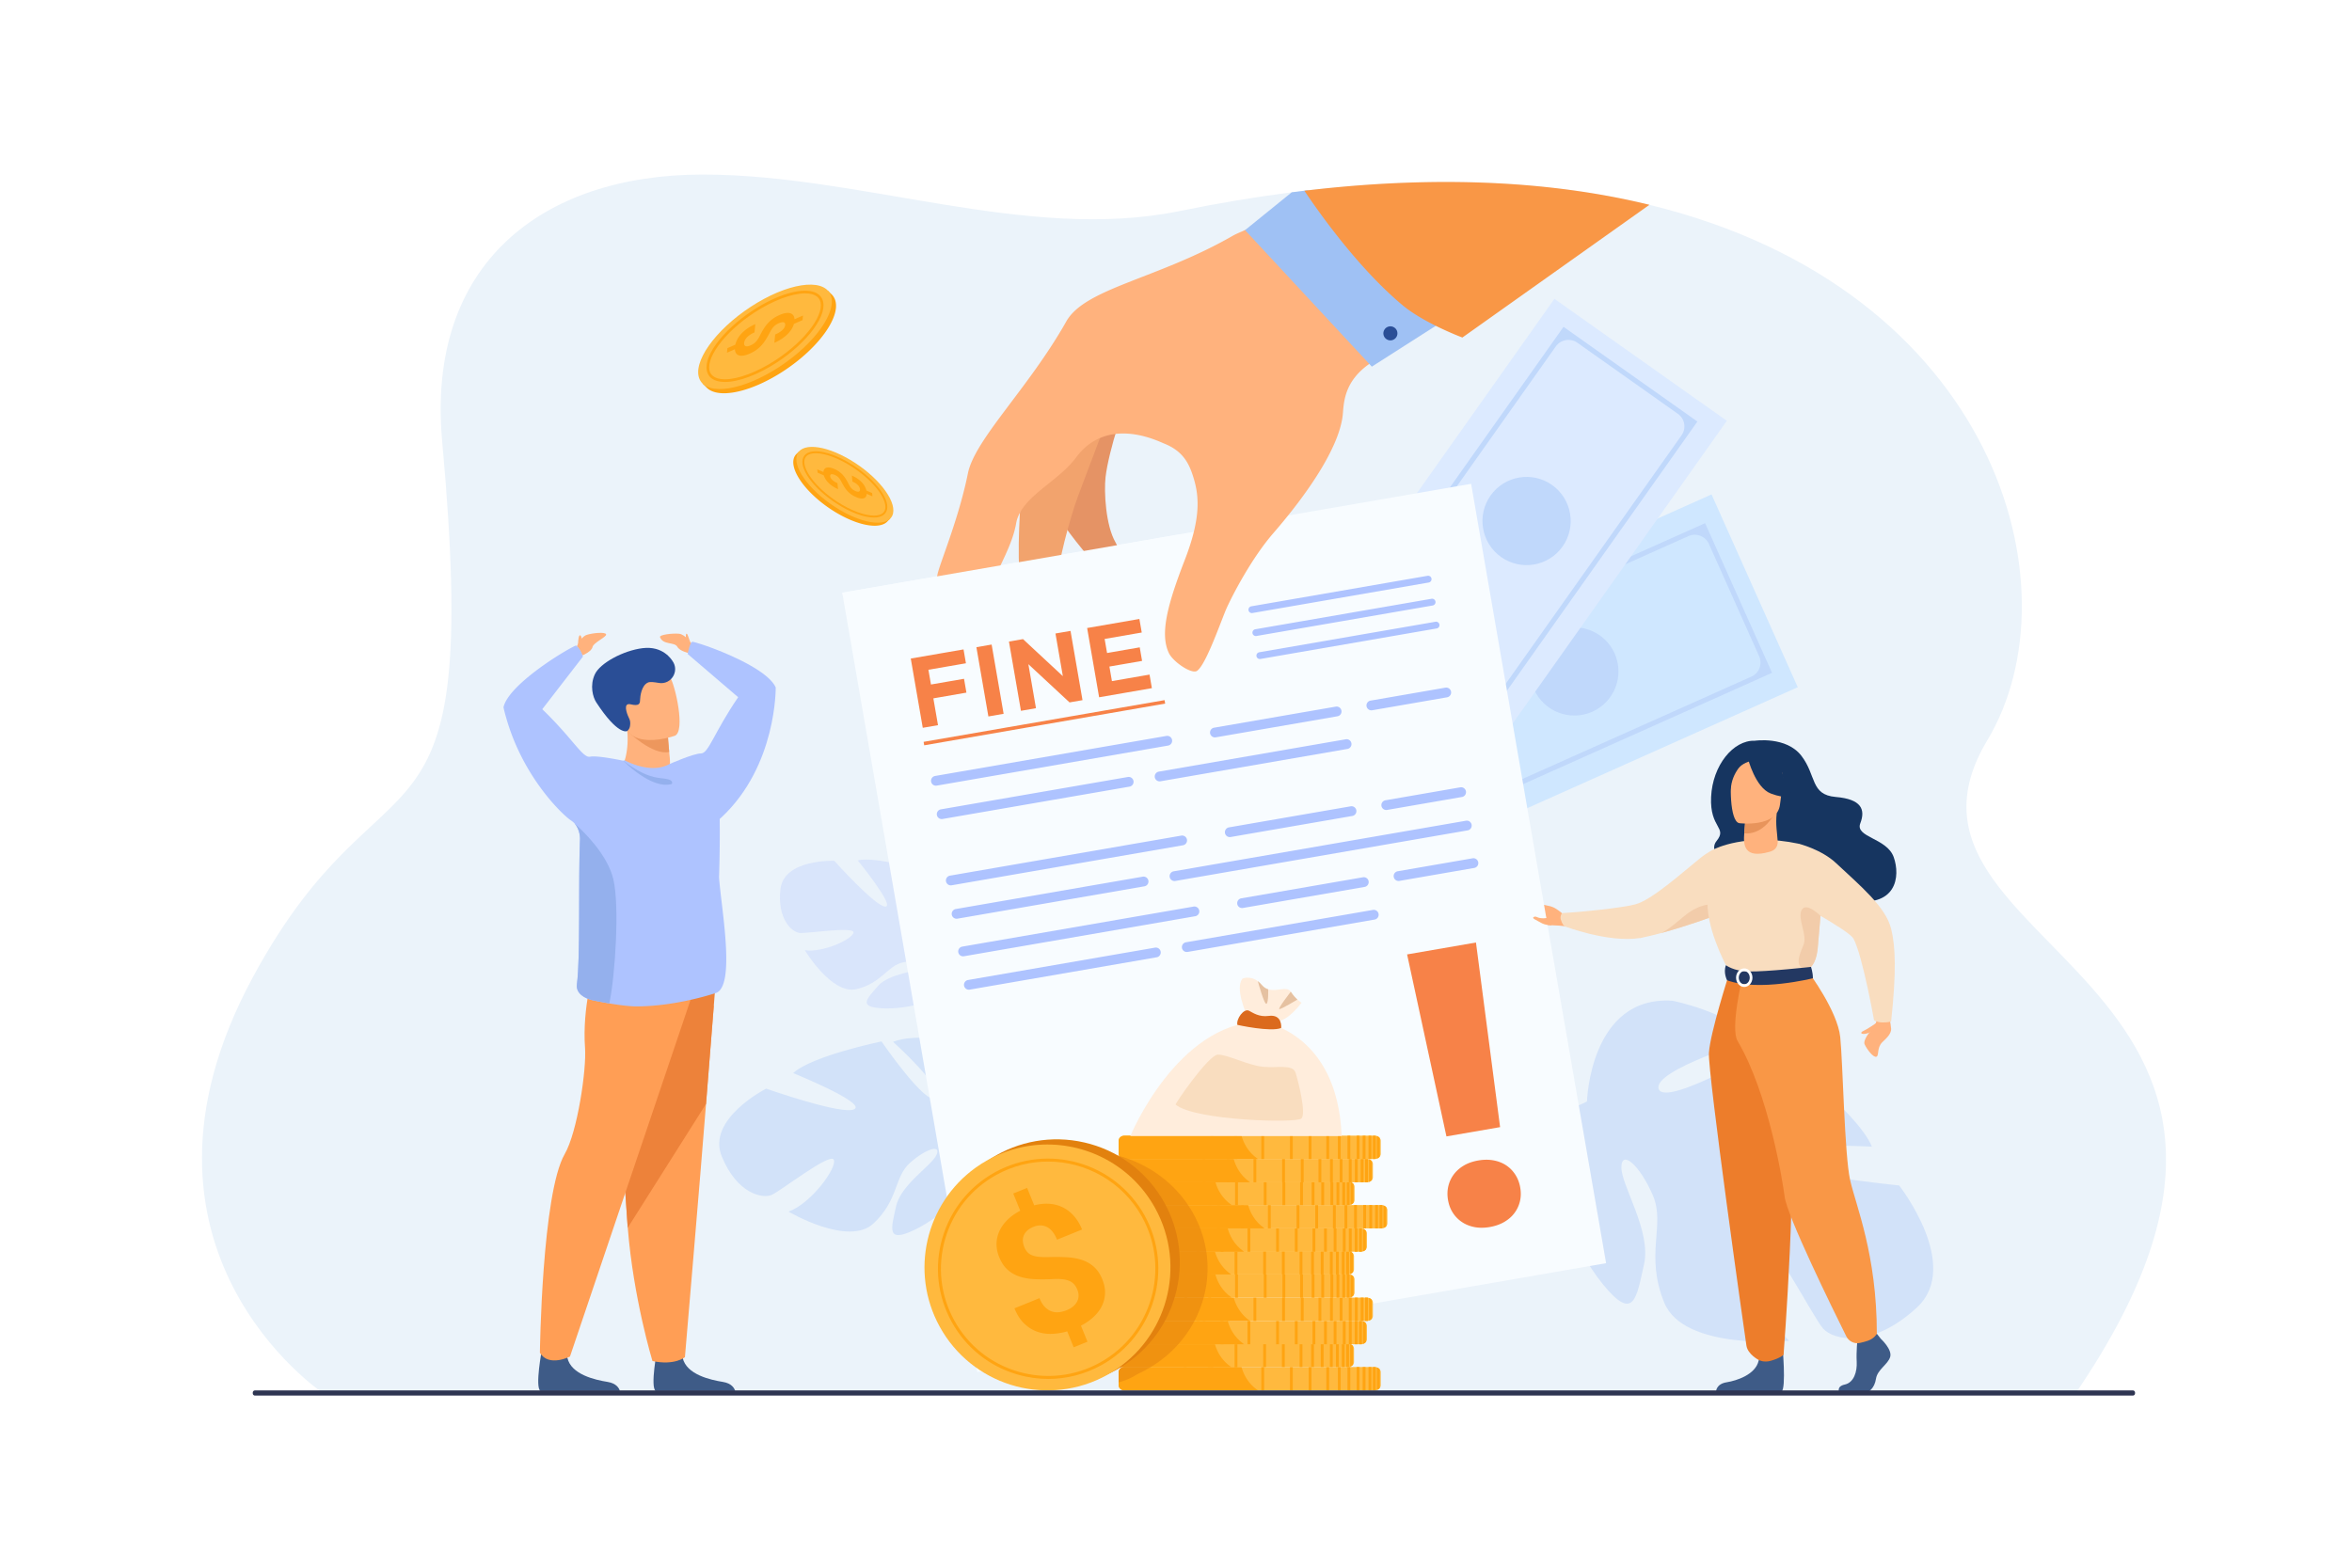 <svg xmlns="http://www.w3.org/2000/svg" xml:space="preserve" id="_x2018_ÎÓÈ_x5F_1" x="0" y="0" style="enable-background:new 0 0 3000 2000" version="1.1" viewBox="0 0 3000 2000"><style>.st0{fill:#fff}.st2{fill:#d2e2f9}.st4{fill:#c0d8fb}.st6{fill:#163560}.st7{fill:#ffb27d}.st8{fill:#f9ddbf}.st9{fill:#f2ccaa}.st10{fill:#3e5b87}.st12{fill:#f99746}.st16{fill:#ff9e55}.st19{fill:#2a4e96}.st20{fill:#aec3ff}.st23{fill:#ffa412}.st24{fill:#ffb93e}.st25{fill:#f8fcff}.st26{fill:#f78248}</style><path d="M0 0h3000v2000H0z" class="st0"/><path d="M2647.73 1777.13H411.85s-276.11-184.55-89.45-530.21c170.05-314.89 293.03-118.7 241.6-683.95-20.57-226.14 127.19-340.11 331.9-340.29 202.48-.18 414 86.39 608.76 46.56 49.57-10.14 97.23-18.05 142.99-23.91 5.4-.7 10.78-1.38 16.12-2 1.48-.18 2.94-.36 4.41-.51 171.47-19.96 315.94-10.75 435.7 18.48 442.29 107.93 547.51 488.93 430.98 683.09-161.52 269.08 479.38 295.45 112.87 832.74z" style="fill:#ebf3fa"/><path d="M2237.5 1325.72s-130.67 39.81-121.76 63.66 142.4-54.85 142.4-54.85 110.99 82.75 129.48 128.33c0 0-152.02-7.84-137.51 13.09s172.31 36.43 172.31 36.43 80.27 102.38 22.6 155.7c-57.66 53.32-106.62 41.49-119.6 26.89-12.98-14.6-67.93-123.09-80.46-112.98-12.53 10.12 3.13 94.6 36.95 128.6 0 0-133.98 13.03-159.12-48.68s1.74-98.93-14.49-136.78c-16.23-37.85-39.93-59.32-40.21-36s38.5 81.45 28.88 123.91-12.57 74.3-52.31 25.57-83.96-150.35-52.22-191.9c1.38-1.81 2.7-3.54 3.97-5.2-2.85 3-3.97 5.2-3.97 5.2-11.14-7-47.04-7.45-74.01-6.69-4.44.42-10.73.7-19.44.79-3.85.2-6.99.39-9.17.53-58.2 5.93-136 59.59-136 59.59l-9.23-10.02c70.27-69.65 162.8-60.31 162.8-60.31 69.95.85 116.8-25.43 116.8-25.43s3.9-135.7 109.28-128.42c.01-.01 69.49 13.57 104.03 48.97z" class="st2"/><path d="M1717.02 839.18 1827 1085.14l327.9-146.64h.01l138.15-61.79-109.98-245.95-257.97 115.36z" style="fill:#cfe7ff"/><path d="m2174.87 667.43 85.39 190.95-418.91 187.33-85.39-190.95 418.91-187.33zm-312.7 361.99 371.79-166.26c9.87-4.41 14.29-15.99 9.88-25.86l-64.14-143.43c-4.45-9.95-16.12-14.41-26.07-9.96l-371.55 166.16c-9.78 4.37-14.16 15.84-9.78 25.61l64.4 144c4.34 9.73 15.75 14.09 25.47 9.74z" class="st4"/><path d="M2031.08 907.95c28.37-12.69 41.09-45.97 28.4-74.35-12.69-28.37-45.97-41.09-74.35-28.4-28.37 12.69-41.09 45.97-28.4 74.35 12.69 28.37 45.98 41.09 74.35 28.4z" class="st4"/><path d="m1687.83 798.03 219.95 155.6 207.44-293.24v-.01l87.41-123.55-219.95-155.6-163.2 230.7z" style="fill:#dceaff"/><path d="m1994.29 416.97 170.76 120.8-265.02 374.62-170.76-120.8 265.02-374.62zm-84.63 470.79 235.21-332.49c6.24-8.82 4.15-21.04-4.67-27.28l-128.26-90.74c-8.9-6.29-21.21-4.18-27.51 4.71l-235.06 332.28c-6.18 8.74-4.11 20.84 4.63 27.02l128.78 91.1c8.69 6.16 20.72 4.1 26.88-4.6z" class="st4"/><path d="M1993.11 697.19c17.95-25.37 11.93-60.49-13.44-78.44-25.37-17.95-60.49-11.93-78.44 13.44-17.95 25.37-11.93 60.49 13.44 78.44 25.37 17.95 60.49 11.93 78.44-13.44z" class="st4"/><path d="M2238.24 945.01s40.06-6.03 59.47 19.21c19.4 25.24 11.27 49.75 43.82 52.52 32.55 2.76 38.18 15.71 31.3 33.65-6.88 17.94 33.8 18.57 42.57 42.98 8.76 24.41 4.38 66.35-57.59 55.08s-84.68-48.83-113.39-38.81c-28.71 10.01-69.4-18.82-55-36.64 14.4-17.82-8.76-15.84-6.89-56.26 1.87-40.43 28.33-72.67 55.71-71.73z" class="st6"/><path d="M1997.93 1170.26s-11.14-11.68-19.98-13.96c-9.68-2.5-23.35-4.83-24.8-1.69-1.71 3.73 15.65 9.87 18.05 13.96 2.41 4.09-1.45 3.73-8.18 3.25-6.74-.48-4.33 1.69-3.13 2.05 1.2.36 10.95 5.42 14.56 6.14.99.2 2.54.31 4.44.4 5 .23 12.49.34 19.04 1.65 0 0 2.53-7.59 0-11.8z" class="st7"/><path d="M1990.74 1172.94c1.66 5.75 4.47 8.64 4.47 8.64s55.68 21.38 96.14 15.18c1.41-.21 2.8-.46 4.16-.74 7.43-1.55 15.31-3.49 23.23-5.63 33.82-9.16 68-21.91 68-21.91s.72-2.84 1.75-7.47c4.27-19.29 13.78-69.82-1.75-77.79 0 0-8.22 3.59-18.3 11.71-22.97 18.51-61.72 53.48-82.73 58.84-19.37 4.95-70.77 9.92-93.46 11.2 0 0-2.68 3.9-1.51 7.97z" class="st8"/><path d="M2149.66 1167.57c-12.31 9.84-20.37 17.8-30.92 22.82 33.82-9.16 68-21.91 68-21.91s.72-2.84 1.75-7.47l-3.61-7.24c-.01 0-15.5-1.97-35.22 13.8zm-58.31 29.2c1.41-.21 2.8-.46 4.16-.74-2.25.15-3.59.4-4.16.74z" class="st9"/><path d="M2399 1707.99s14.84 13.54 11.94 23.17-16.29 16.04-18.1 27.8c-1.81 11.76-9.05 18.17-15.56 18.17h-31.06s-4.8-8.28 6.79-10.77c11.58-2.49 15.95-16.31 15.22-29.14-.72-12.83 1.09-29.94 1.09-29.94l24.61-5.7 5.07 6.41zm-125.6 6.84s5.34 57.37-1.18 60.58l-83.37-.17s0-9.62 13.39-11.76c13.39-2.14 36.92-9.98 40.9-27.44 3.98-17.47 30.26-21.21 30.26-21.21z" class="st10"/><path d="m2201.48 1231.37 52.25 41.02 49.85-35.47h.01l4.06-1.46s8.22-4.08 10.67-23.51c.3-2.4 2.04-22.92 3.76-43.6 1.86-22.32 3.7-44.81 3.7-44.81l-31.82-47.21c-66.83-14.11-107.21 6.88-107.21 6.88s-3.11 24.88-8.21 60.38c-5.09 35.49 22.94 87.78 22.94 87.78z" class="st8"/><path d="M2205.32 1242.92s-24.04 74.82-25.58 100.29 45.95 361.88 47.86 373.61c1.8 11.06 15.54 18.12 15.54 18.12s6.32 3.73 15.34 1.18c12.51-3.53 16.47-7.76 16.47-7.76s18.71-239.92 7.13-325.62c-11.58-85.7-11.71-159.82-11.71-159.82h-65.05z" style="fill:#ed7d2b"/><path d="M2307.17 1240.69s36.67 49.2 40.08 82.45c3.42 33.26 5.36 150.08 12.64 182.5 7.28 32.42 34.04 94.81 34.04 195.94 0 0-2.78 5.79-11.37 8.88-2.75.99-6.42 1.95-10 2.76-7.08 1.62-14.35-1.84-17.58-8.34-18.09-36.42-75.71-153.89-78.67-178.28-2.09-17.26-20.28-131.46-59.97-198.48-9.53-16.09 5.85-80.07 5.85-80.07l84.98-7.36z" class="st12"/><path d="M2257.4 1086.62c6.9-1.98 10.43-6.38 10.04-13.58-.56-10.56-2.95-20.71-1.2-35.75l-2.23.19-37.54 3.15s-1.68 22.72-1.69 22.81c-1.16 14.7-.18 32.6 32.62 23.18z" class="st7"/><path d="M2226.47 1040.63s-.46 11.65-1.66 22.54c20.61 1.73 33.58-15.79 39.2-25.69l-37.54 3.15z" style="fill:#e8945b"/><path d="M2218.45 1050.17s48.53 6.26 51.97-24.02c3.44-30.28 12.01-49.87-18.83-55.15-30.84-5.28-38.18 5.59-41.79 15.42-3.6 9.83-3.89 61.34 8.65 63.75z" class="st7"/><path d="M2229.53 967.77s9.32 37.03 29.16 44.58c19.84 7.55 29.32 3.07 29.32 3.07s-14.27-14.21-15.08-36.3c-.01-.01-31.46-27.13-43.4-11.35z" class="st6"/><path d="M2232.5 971.03s-10.29 2.58-15.16 9.32c-4.76 6.59-9.2 15.54-9.7 27.07 0 0-7.32-25.28 5.49-37.67 13.59-13.15 19.37 1.28 19.37 1.28z" class="st6"/><path d="M2395.07 1297.27s-3.55 13.71-6.69 15.83c-3.14 2.11-12.39 14.11-10.02 19.23 3.19 6.88 11.08 16.96 14.91 15.83 3.83-1.14.29-11.12 7.48-18.4 3.64-3.68 12.06-10.39 11.38-17.61-.69-7.24-2.53-16.3-2.53-16.3l-14.53 1.42z" class="st7"/><path d="M2392.47 1305.59s-10.44 7.28-15.38 9.48c-4.95 2.2-2.96 3.97-.42 3.99 2.92.02 5.85-.45 10.65-3.3 4.79-2.84 7.7-10.23 5.15-10.17z" class="st7"/><path d="M2293.95 1076.33s29.04 7.01 48.11 24.93c30.01 28.2 63.14 55.41 70.11 83.66 5.78 23.42 6.64 55.78 0 118.15 0 0-4 1.68-11.8 1.33-6.87-.31-10.02-2.82-10.02-2.82s-14.4-81.61-26.14-103.95c-5.99-11.39-87.79-54.66-87.79-54.66l17.53-66.64z" class="st8"/><path d="m2303.57 1236.92 4.07-1.46s8.22-4.08 10.67-23.51c.3-2.4 2.04-22.92 3.76-43.6 0 0-18.42-18.34-24.06-7.38-5.63 10.95 7.38 31.61 2.6 43.81-4.78 12.21-13.05 28.59 2.96 32.14z" class="st9"/><path d="M2201.48 1231.37s9.65 7.63 28.82 8.02c22.9.46 79.64-5.84 79.64-5.84s2.52 7.04 2.42 14.48c0 0-69.3 17.48-109.45 2.55 0 .01-5.18-9.73-1.43-19.21z" style="fill:#233862"/><path d="M2224.81 1259.13c-5.76 0-10.45-5.3-10.45-11.83 0-6.52 4.69-11.83 10.45-11.83s10.45 5.3 10.45 11.83c0 6.52-4.69 11.83-10.45 11.83zm0-20.19c-3.85 0-6.99 3.75-6.99 8.36s3.13 8.36 6.99 8.36c3.85 0 6.99-3.75 6.99-8.36s-3.14-8.36-6.99-8.36z" class="st0"/><path d="M1192.89 1117.93s22.65 63.98 10.53 67.35c-12.12 3.38-20.12-73.06-20.12-73.06s-65.64-20.4-89.23-14.54c0 0 47.9 58.66 35.3 58.94-12.6.28-65.27-58.47-65.27-58.47s-64.4-2.37-68.64 36.28c-4.24 38.64 14.89 54.83 24.53 55.78 9.64.95 69.01-8.61 68.67-.64-.33 7.97-38.58 26.29-62.07 22.64 0 0 34.29 57.51 66.25 49.61 31.97-7.89 38.87-29.5 58.71-34.02 19.85-4.52 35.38-1.27 26.18 5.64-9.2 6.9-43.76 8.28-57.83 24.5s-25.87 26.67 5.23 28.42c31.1 1.74 84.58-10.12 91.77-34.94.31-1.08.61-2.11.9-3.1-.35 2.01-.9 3.1-.9 3.1 6.07 2.43 16.83 16.69 24.47 27.72 1.14 1.9 2.88 4.51 5.41 8.02 1.05 1.6 1.9 2.92 2.49 3.83 14.78 25.06 16.35 71.88 16.35 71.88l6.71.78c7.02-48.45-23.95-82.83-23.95-82.83-20.95-27.79-24.29-54.23-24.29-54.23s52.87-41.08 18.93-81.21c.01 0-25.86-23.9-50.13-27.45z" style="opacity:.3;fill:#aec3ff"/><path d="M1139.08 1329.09s66.7 59.96 54.78 71.68-69.5-72.17-69.5-72.17-89.01 18.43-112.67 40.42c0 0 92.63 37.53 78.19 45.96-14.44 8.43-112.64-26.15-112.64-26.15s-76.18 38.64-56.67 86.37c19.51 47.73 51.92 54.28 63.7 49.2 11.78-5.08 74.59-54.39 79.23-44.89 4.65 9.5-28.12 55.42-57.68 66.26 0 0 76.1 44.94 108.19 15.2s26.43-59.35 46.59-77.36 40.22-24.21 33.92-10.26c-6.3 13.95-45.52 37.78-51.58 65.71-6.06 27.93-13.14 47.7 24.03 29.73 37.17-17.96 91.69-66.16 84.34-99.69-.32-1.46-.63-2.86-.92-4.19.86 2.57.92 4.19.92 4.19 8.57-1.07 30.06 8.62 45.9 16.56 2.52 1.48 6.19 3.4 11.35 5.86 2.23 1.19 4.05 2.17 5.31 2.86 32.98 19.68 64.38 73.21 64.38 73.21l8.27-3.4c-22.48-60.95-80.12-81.08-80.12-81.08-41.86-18.91-62.44-47.55-62.44-47.55s35.35-81.82-29.37-106.75c-.02.02-45.13-11.19-75.51.28z" class="st2"/><path d="M755.74 825.49c-.97 5.07-10.79 10-13.19 10.7-2.2-6.2-7-11.97-6.75-11.71.24-.49.52-1.07.85-1.7 2.24-4.36 6.55-11.3 11.9-12.91 7.95-2.42 23.61-3.91 24.56-.58.94 3.31-16.28 10.49-17.37 16.2z" class="st7"/><path d="M790.71 1774.53h-101.4c-7.27-4.93 1.96-53.1 1.96-53.1s27.68-10.5 32.45 10.85c4.79 21.34 35.25 28.12 51.37 30.73 11.03 1.8 14.52 7.86 15.62 11.52zm147.03 0h-101.4c-7.27-4.93 1.96-53.1 1.96-53.1s27.67-10.5 32.45 10.85c4.79 21.34 35.25 28.12 51.37 30.73 11.03 1.8 14.52 7.86 15.62 11.52z" class="st10"/><path d="M910.46 1283.12s-4.56 56.86-9.91 125.22c-7.28 92.85-26.92 323.07-26.92 323.07s-12.87 10.98-41.39 4.97c0 0-24.27-79.42-31.53-170.07-.11-1.49-.23-2.98-.34-4.48-6.75-92.28-17.25-286.6-17.25-286.6l127.34 7.89z" class="st16"/><path d="M912.02 1263.47s-6.11 76.51-11.47 144.87l-99.84 157.98c-.11-1.49-.23-2.98-.34-4.48-6.75-92.28-17.25-286.6-17.25-286.6l128.9-11.77z" style="fill:#ed823a"/><path d="M889.75 1249.08 727 1730.65s-27.21 13.93-38.36-4.92c0 0 2.58-203.03 31.65-253.41 16.43-28.47 27.89-108.31 25.93-135.28-3.83-52.84 11.91-102.03 11.91-102.03l131.62 14.07z" class="st16"/><path d="M850.57 997.76c-11.05 5.82-21.84 6.19-31.2 4.2-8.56-1.8-15.9-5.58-21.14-8.92-5.37-3.43-8.53-6.42-8.53-6.42s.37-.54 1-1.6c3.27-5.59 13.17-25.67 8.76-57.94-.06-.42 3.14.18 7.97 1.32 14.37 3.4 43.25 11.6 44.53 11.96h.05s.35 6.79 1.54 18.95c.1 1.07.21 2.19.32 3.35.15 1.43.3 2.94.47 4.49 1.36 12.65-3.77 30.61-3.77 30.61z" class="st7"/><path d="M853.57 959.3c-21.45 4.92-53.46-26.75-53.46-26.75 2.34-1.74 4.8-3.12 7.34-4.16 14.37 3.4 43.25 11.6 44.53 11.96h.05s.35 6.79 1.54 18.95z" style="fill:#ed975d"/><path d="M882.7 821.94s-8.41-12.7-16.68-13.45-25.42 1.21-24.16 4.43c4.04 10.32 18.47 5.73 22.13 12.26 3.13 5.59 14.23 7.92 14.23 7.92l4.48-11.16zm-21.84 116.7s-8.82 3.17-20.06 4.68c-16.44 2.22-38.07.91-44.86-18.98-11.44-33.49-26.06-53.57 7.61-67.24 18.02-7.32 29.56-7.71 37.39-4.91 6.8 2.41 10.82 7.23 13.85 11.99 6.53 10.24 19.69 68.59 6.07 74.46z" class="st7"/><path d="M857.72 843.16c9.32 12.92-1.54 30.68-17.26 28.11-6.15-1-11.17-1.77-14.02-.5-8.37 3.72-9.88 17.77-10.03 22.22-.15 4.47-.74 8.23-12.11 5.56-1.86-.44-3.21-.31-4.13.25-4.2 2.49.13 13.54 2.41 17.99.62 1.22 1.02 2.54 1.18 3.91.36 3.22.27 8.66-3.64 11.85-.7.56-12.11 5.55-39.6-36.52-4.32-6.6-8.45-21.48-1.77-35.8 6.66-14.32 36.26-30.24 60.81-33.31 26.24-3.27 36.99 14.61 38.16 16.24z" class="st19"/><path d="M920.19 1042.84c-80.52 75.2-66.37-68.03-66.37-68.03s30.66-13.61 40.33-13.61c9.66 0 16.74-26.91 47.38-71.73l.01-.01-.02-.01-64.41-55.14s2.98-16.4 6.54-15.58c4.98 1.14 14.48 4.12 25.85 8.4 29.45 11.08 71.44 30.85 79.93 49.8-.01-.01 1.59 99.75-69.24 165.91z" class="st20"/><path d="m851.64 831.11-.12-.16c.07.07.11.12.12.16z" style="fill:#7f2722"/><path d="M911.71 1267.25s-47.98 16.3-98.82 16.69c-9.94.08-24.01-1.85-35.68-3.81-11.93-2.02-21.36-4.06-21.36-4.06-10.22-2.36-21.51-8.67-19.99-20.33 4.58-35.41 1.62-128.16 3.97-186.08 0 0 .12-11.3-7.07-19.21-.01-.01-.02-.01-.02-.02a21.468 21.468 0 0 0-4.15-3.53c-10.74-7-60.96-54.53-82.7-130.34-2.57-8.64-3.61-13.96-3.67-14.25 0-.01 0-.03-.01-.04h.01c6.17-28.12 75.04-70.86 91.71-78.5.51-.23 1.07-.08 1.68.35.01 0 .01.01.02.02 5.48 4.6 7.79 13.32 7.86 13.47.01.03.02.05.03.08l-51.86 67.11c39.13 37.64 51.53 62.55 60.99 60.58 9.1-1.89 39.69 4.57 42.09 5.08.72-.16 1.44-.32 2.18-.45 0 0 32.65 18.4 56.89 4.78 0 0 .24.04.69.11 5.91.93 48.08 7.94 58.26 18.7 3.51 3.71 4.85 26.26 5.22 51.25.54 34.81-.82 74.38-.82 74.39 2.47 37.92 22.4 142.23-5.45 148.01z" class="st20"/><path d="M794.9 970.52s36.13 37.26 61.96 29.63c0 0 3.44-5.03-8.19-6.65-11.64-1.61-24.19-.95-53.77-22.98zm-17.69 309.62c-11.93-2.02-21.36-4.06-21.36-4.06-10.22-2.36-21.51-8.67-19.99-20.33 4.58-35.41 1.62-128.16 3.97-186.08 0 0 .12-11.3-7.07-19.21 11.27 9.95 42.05 39.48 49.6 71.35 8.05 34.01 2.33 123.13-5.15 158.33z" style="fill:#94b0ed"/><path d="M737.21 823.08s.13-10.16 1.9-12.2c1.77-2.05 3 3.68 3.27 5.45.28 1.77-5.17 6.75-5.17 6.75zm143.07-4.38s-2.59-6.84-3.21-8.69c-.62-1.85-1.92-1.95-2.08-.72-.15 1.23-.54 3.85.38 5.31.93 1.46 4.91 4.1 4.91 4.1z" class="st7"/><path d="M1064.43 380.72c-.65-1.38-1.45-2.64-2.38-3.78l-.01-.01c-.7-.85-1.47-1.63-2.31-2.35l-3.5-3.54-.92.68c-17.89-8.76-54.82.52-92.19 24.92-45.16 29.48-74.15 70.08-65.79 91.65l-1.27.94 5.02 5c.24.25.49.5.74.74l.14.14.04.03a20.59 20.59 0 0 0 4.34 3.02l.03.02c17.66 9.25 54.99.04 92.76-24.62 46.02-30.02 75.25-71.59 65.3-92.84z" class="st23"/><path d="M957.75 391.27c46-30.03 91.36-37.16 101.31-15.92 9.95 21.24-19.28 62.81-65.28 92.85-46 30.03-91.36 37.16-101.31 15.92-9.95-21.25 19.28-62.82 65.28-92.85z" class="st24"/><path d="M924.72 487.29c-3.73 0-7.13-.42-10.12-1.28-5.74-1.65-9.72-4.83-11.83-9.44-4.15-9.04-.31-22.47 10.82-37.81 10.87-14.99 27.46-30.19 46.72-42.8 29.57-19.37 59.65-28.72 76.63-23.83 5.74 1.65 9.72 4.83 11.83 9.44 4.15 9.04.31 22.47-10.82 37.81-10.87 14.99-27.46 30.19-46.72 42.8-24.37 15.96-49.07 25.11-66.51 25.11zm102.19-113.05c-16.68 0-41.18 9.11-64.76 24.55-18.92 12.39-35.2 27.29-45.83 41.95-10.23 14.1-14.05 26.65-10.48 34.43 1.69 3.68 4.95 6.23 9.7 7.6 2.66.77 5.71 1.14 9.08 1.14 16.68 0 41.18-9.11 64.77-24.55 18.92-12.39 35.2-27.29 45.83-41.95 10.23-14.1 14.05-26.65 10.48-34.43-1.69-3.68-4.95-6.23-9.7-7.6-2.67-.77-5.72-1.14-9.09-1.14z" class="st23"/><path d="M957.23 440.68c1.42-.62 2.68-1.31 3.79-2.05 1.11-.74 2.13-1.61 3.07-2.61.94-1 1.83-2.14 2.66-3.43.84-1.29 1.68-2.78 2.52-4.48 1.48-2.94 3-5.68 4.56-8.23 1.56-2.55 3.3-4.91 5.23-7.09 1.93-2.18 4.13-4.17 6.6-6 2.47-1.82 5.37-3.46 8.68-4.92 2.87-1.26 5.46-2.07 7.76-2.43 2.3-.36 4.27-.29 5.9.2 1.64.49 2.92 1.38 3.84 2.66.93 1.28 1.44 2.95 1.53 5.01l10.85-4.77-.57 5.84-11 4.83c-.61 2.27-1.62 4.54-3.04 6.79s-3.18 4.42-5.29 6.48c-2.11 2.07-4.56 4.02-7.34 5.87-2.78 1.84-5.87 3.5-9.25 4.99l1.02-10.55c4.06-1.78 7.15-3.72 9.28-5.81 2.13-2.09 3.29-4.14 3.49-6.17.11-1.1-.03-1.94-.41-2.53-.38-.59-.94-.97-1.69-1.13-.75-.16-1.65-.13-2.71.1s-2.21.62-3.46 1.17c-1.25.55-2.4 1.17-3.43 1.86-1.04.69-2.02 1.52-2.94 2.5-.92.97-1.81 2.12-2.66 3.44-.86 1.32-1.76 2.89-2.71 4.71-1.55 2.94-3.11 5.68-4.68 8.23a50.21 50.21 0 0 1-5.28 7.09c-1.94 2.18-4.15 4.18-6.63 6.01-2.48 1.82-5.35 3.45-8.63 4.89-2.98 1.31-5.61 2.13-7.91 2.48-2.3.35-4.25.26-5.85-.24-1.6-.51-2.84-1.43-3.72-2.76-.87-1.33-1.36-3.02-1.45-5.08l-10.09 4.43.56-5.81 10.04-4.41c.5-2.15 1.35-4.4 2.54-6.73 1.2-2.33 2.82-4.65 4.87-6.95 2.05-2.3 4.57-4.53 7.57-6.68 2.99-2.15 6.52-4.12 10.57-5.9l-1.02 10.56c-2.4 1.05-4.43 2.16-6.07 3.32-1.65 1.16-2.99 2.32-4.03 3.5-1.04 1.18-1.8 2.33-2.28 3.47-.48 1.13-.77 2.2-.87 3.2-.11 1.14.01 2.05.37 2.72.36.67.89 1.13 1.62 1.37.72.24 1.6.28 2.64.1 1.05-.15 2.2-.51 3.45-1.06zm56.01 142.21c.47-1 1.05-1.92 1.73-2.74l.01-.01c.5-.62 1.07-1.18 1.68-1.7l2.54-2.57.67.49c12.99-6.36 39.8.38 66.93 18.09 32.79 21.4 53.83 50.88 47.76 66.54l.93.68-3.65 3.63c-.17.18-.35.36-.54.54l-.1.1-.03.02c-.92.85-1.98 1.58-3.15 2.19l-.02.01c-12.82 6.72-39.92.03-67.35-17.87-33.41-21.79-54.63-51.97-47.41-67.4z" class="st23"/><path d="M1090.69 590.55c-33.4-21.81-66.33-26.98-73.55-11.56-7.22 15.42 14 45.6 47.4 67.41s66.33 26.98 73.55 11.56c7.22-15.43-14-45.61-47.4-67.41z" class="st24"/><path d="M1066.39 642.03c-13.98-9.16-26.03-20.19-33.92-31.07-8.08-11.14-10.87-20.89-7.85-27.45 1.53-3.35 4.42-5.65 8.59-6.85 12.33-3.55 34.16 3.24 55.63 17.3 13.98 9.15 26.03 20.19 33.92 31.07 8.08 11.14 10.87 20.89 7.85 27.45-1.53 3.35-4.42 5.65-8.59 6.85-2.17.63-4.64.93-7.35.93-12.66 0-30.6-6.65-48.28-18.23zm-32.51-63.02c-3.45.99-5.82 2.85-7.04 5.52-2.59 5.64.19 14.75 7.61 24.99 7.72 10.65 19.54 21.46 33.28 30.46 17.12 11.21 34.91 17.82 47.02 17.82 2.45 0 4.66-.27 6.59-.83 3.45-.99 5.82-2.85 7.04-5.52 2.59-5.64-.19-14.75-7.61-24.99-7.72-10.65-19.54-21.46-33.28-30.46-17.12-11.21-34.91-17.82-47.02-17.82-2.44.01-4.66.28-6.59.83z" class="st23"/><path d="M1093.56 627.21c.75.13 1.39.1 1.91-.07.52-.18.91-.51 1.17-1 .26-.49.35-1.15.27-1.98-.07-.73-.28-1.5-.63-2.32-.35-.82-.9-1.66-1.65-2.52-.75-.86-1.73-1.7-2.93-2.54-1.2-.84-2.67-1.64-4.41-2.41l-.74-7.66c2.95 1.29 5.5 2.72 7.68 4.29 2.17 1.56 4 3.18 5.49 4.85 1.49 1.67 2.67 3.35 3.54 5.05.87 1.69 1.48 3.32 1.85 4.89l7.29 3.2.41 4.22-7.33-3.22c-.07 1.49-.42 2.72-1.05 3.69-.64.97-1.53 1.63-2.7 2-1.16.37-2.58.43-4.25.18s-3.58-.85-5.74-1.8c-2.38-1.05-4.47-2.23-6.27-3.55-1.8-1.32-3.4-2.78-4.81-4.36-1.41-1.58-2.69-3.3-3.83-5.15-1.14-1.85-2.28-3.84-3.4-5.97-.69-1.32-1.35-2.46-1.97-3.42-.62-.96-1.27-1.79-1.93-2.5a12.33 12.33 0 0 0-2.13-1.81c-.75-.5-1.58-.95-2.49-1.35-.91-.4-1.75-.68-2.51-.85-.77-.17-1.42-.19-1.96-.08-.54.12-.95.39-1.22.82-.28.43-.38 1.04-.3 1.84.14 1.47.99 2.96 2.53 4.48 1.55 1.52 3.79 2.92 6.74 4.22l.74 7.66c-2.45-1.08-4.69-2.29-6.71-3.62-2.02-1.34-3.8-2.76-5.33-4.26-1.53-1.5-2.81-3.07-3.84-4.71-1.03-1.64-1.76-3.28-2.2-4.93l-7.99-3.51-.41-4.24 7.88 3.46c.07-1.49.44-2.71 1.11-3.64.67-.93 1.6-1.58 2.79-1.93 1.19-.36 2.62-.41 4.29-.15s3.55.85 5.64 1.77c2.41 1.06 4.51 2.25 6.3 3.57 1.8 1.32 3.39 2.77 4.79 4.35 1.4 1.58 2.66 3.29 3.79 5.14 1.13 1.85 2.23 3.84 3.31 5.97.61 1.23 1.22 2.32 1.83 3.25.61.94 1.25 1.76 1.93 2.49.68.72 1.42 1.35 2.23 1.89.8.54 1.72 1.04 2.75 1.49.89.39 1.72.66 2.47.78z" class="st23"/><path d="m1074.289 756.12 802.152-138.889 172.158 994.296-802.152 138.89z" class="st25"/><path d="M1939.08 1515.09c-1.05-6.13-3.12-11.59-6.22-16.4-3.09-4.83-6.94-8.8-11.59-11.91-4.65-3.11-10.02-5.24-16.1-6.39-6.07-1.14-12.63-1.11-19.65.11-7.04 1.22-13.18 3.38-18.41 6.48-5.24 3.11-9.52 6.91-12.86 11.4-3.33 4.49-5.65 9.54-6.94 15.1-1.29 5.58-1.39 11.43-.33 17.55 1.06 6.12 3.12 11.55 6.2 16.27a40.52 40.52 0 0 0 11.57 11.76c4.66 3.11 9.96 5.25 15.95 6.42 5.97 1.15 12.48 1.14 19.52-.08 7.02-1.22 13.21-3.4 18.55-6.52 5.33-3.12 9.67-6.93 13-11.43 3.33-4.48 5.66-9.48 6.95-14.96 1.3-5.47 1.43-11.27.36-17.4zm-56.47-312.67-87.84 15.19 50.18 232.19 68.44-11.85-30.78-235.53z" class="st26"/><path d="m1822.34 743.15-224.82 38.92a4.348 4.348 0 0 1-5.02-3.54 4.34 4.34 0 0 1 3.54-5.02l224.82-38.92a4.34 4.34 0 0 1 5.02 3.54 4.348 4.348 0 0 1-3.54 5.02zm5.07 29.31-224.82 38.91a4.348 4.348 0 0 1-5.02-3.54 4.34 4.34 0 0 1 3.54-5.02l224.82-38.91a4.34 4.34 0 0 1 5.02 3.54 4.34 4.34 0 0 1-3.54 5.02zm5.08 29.31-224.82 38.92a4.34 4.34 0 0 1-5.02-3.54 4.34 4.34 0 0 1 3.54-5.02L1831 793.21a4.348 4.348 0 0 1 5.02 3.54 4.341 4.341 0 0 1-3.53 5.02zM1705.94 913.8l-155.23 26.87c-3.4.59-6.63-1.69-7.22-5.09a6.245 6.245 0 0 1 5.09-7.22l155.23-26.87c3.4-.59 6.63 1.69 7.22 5.09.59 3.4-1.69 6.63-5.09 7.22zm139.81-24.2-95.47 16.53c-3.4.59-6.63-1.69-7.22-5.09a6.245 6.245 0 0 1 5.09-7.22l95.47-16.53c3.4-.59 6.63 1.69 7.22 5.09.59 3.39-1.69 6.63-5.09 7.22zm-355.85 61.59-295.04 51.07c-3.4.59-6.63-1.69-7.22-5.09a6.245 6.245 0 0 1 5.09-7.22l295.04-51.07c3.4-.59 6.63 1.69 7.22 5.09.59 3.4-1.69 6.63-5.09 7.22zm-49.2 52.38-238.47 41.28c-3.4.59-6.63-1.69-7.22-5.09a6.245 6.245 0 0 1 5.09-7.22l238.47-41.28c3.4-.59 6.63 1.69 7.22 5.09.59 3.4-1.69 6.63-5.09 7.22zm277.96-48.11-238.47 41.28c-3.4.59-6.63-1.69-7.22-5.09a6.245 6.245 0 0 1 5.09-7.22l238.47-41.28c3.4-.59 6.63 1.69 7.22 5.09.59 3.39-1.69 6.63-5.09 7.22zm6.26 85.51-155.23 26.87c-3.4.59-6.63-1.69-7.22-5.09a6.245 6.245 0 0 1 5.09-7.22l155.23-26.87c3.4-.59 6.63 1.69 7.22 5.09.59 3.39-1.69 6.63-5.09 7.22zm139.82-24.21-95.47 16.53c-3.4.59-6.63-1.69-7.22-5.09a6.245 6.245 0 0 1 5.09-7.22l95.47-16.53c3.4-.59 6.63 1.69 7.22 5.09.59 3.4-1.69 6.64-5.09 7.22zm-355.85 61.6-295.04 51.07c-3.4.59-6.63-1.69-7.22-5.09a6.245 6.245 0 0 1 5.09-7.22l295.04-51.07c3.4-.59 6.63 1.69 7.22 5.09.59 3.4-1.69 6.63-5.09 7.22zm-49.2 52.38-238.47 41.28c-3.4.59-6.63-1.69-7.22-5.09a6.245 6.245 0 0 1 5.09-7.22l238.47-41.28c3.4-.59 6.63 1.69 7.22 5.09.59 3.4-1.69 6.63-5.09 7.22zm412.3-71.37-372.81 64.53c-3.4.59-6.63-1.69-7.22-5.09a6.245 6.245 0 0 1 5.09-7.22l372.81-64.53c3.4-.59 6.63 1.69 7.22 5.09.59 3.4-1.69 6.63-5.09 7.22zm-131.39 72.13-155.23 26.87c-3.4.59-6.63-1.69-7.22-5.09a6.245 6.245 0 0 1 5.09-7.22l155.23-26.87c3.4-.59 6.63 1.69 7.22 5.09.58 3.39-1.69 6.63-5.09 7.22zm139.81-24.2-95.47 16.53c-3.4.59-6.63-1.69-7.22-5.09a6.245 6.245 0 0 1 5.09-7.22l95.47-16.53c3.4-.59 6.63 1.69 7.22 5.09.59 3.39-1.69 6.63-5.09 7.22zm-355.85 61.59-295.04 51.07c-3.4.59-6.63-1.69-7.22-5.09a6.245 6.245 0 0 1 5.09-7.22l295.04-51.07c3.4-.59 6.63 1.69 7.22 5.09.59 3.4-1.69 6.63-5.09 7.22zm-49.2 52.38-238.47 41.28c-3.4.59-6.63-1.69-7.22-5.09a6.245 6.245 0 0 1 5.09-7.22l238.47-41.28c3.4-.59 6.63 1.69 7.22 5.09.59 3.4-1.69 6.63-5.09 7.22zm277.95-48.11-238.47 41.28c-3.4.59-6.63-1.69-7.22-5.09a6.245 6.245 0 0 1 5.09-7.22l238.47-41.28c3.4-.59 6.63 1.69 7.22 5.09.59 3.39-1.69 6.63-5.09 7.22z" class="st20"/><path d="M1325.66 531.33s36.54 40.76 38.54 59.41-16.78 59.72-7.94 77.71c2.75 5.6 44.68 61.38 57.6 64.59 8.74 2.17 21.47-19.65 9.04-41.02-12.58-21.64-14.88-64.5-12.75-83.36 3.65-32.16 26.78-106.89 30.87-92.81l71.07-10.94-67.12-27.84-119.31 54.26z" style="fill:#e59365"/><path d="M1302.51 629.64s-6.66 81.49-.58 112.63c2.44 12.49 14.31 52.69 26.2 57.08 19.63 7.24 30.55-27.27 22.17-64.83-2.29-10.28 14.16-73.55 25.07-102.46 27.13-71.87 43.5-115.14 43.5-115.14l-116.36 112.72z" style="fill:#f2a36d"/><path d="M1890.25 369.82c-17.47 10.14-33.8 19.75-48 28.27-7.9 4.77-15.16 9.18-21.56 13.17-10.33 6.44-18.43 11.74-23.55 15.5-13.11 9.6-34.62 21.3-50.5 37.43l-.01.02c-.03.03-.06.04-.09.07-30.94 21.66-32.44 47.37-33.67 63.07-3.09 38.93-39.54 96.04-88.97 153.13-26.95 31.14-50.85 76.76-59.1 94.83-2.7 5.93-7.77 19.7-13.61 34.25-8.12 20.29-17.74 42.11-24.53 46.39-1.95 1.23-5.23.83-9.05-.63-9.68-3.67-22.85-14.11-26.68-22.15-11.51-24.06-2.29-60.69 20.17-118.59 21.41-55.15 18.47-83.06 10.41-107.76-5.25-16.05-12.9-31.49-36.54-40.92-2.79-1.1-11.35-5.25-23.03-8.54-11.44-3.22-25.85-5.63-40.72-3.56-5.15.72-10.35 1.97-15.51 3.93-11.75 4.44-23.22 12.47-33.16 25.89-.32.42-.64.84-.97 1.26l-.01.02-.01.01c-3.93 5.1-8.43 9.85-13.23 14.37-9.57 8.99-20.37 17.08-30.27 25.27-9.74 8.07-18.66 16.23-24.7 25.5l-.01.01c-3.6 5.51-6.19 11.42-7.32 17.91-3.7 21.14-14.59 41.98-25.44 65.12l-.01.01c-7.86 16.72-15.71 34.65-20.78 54.77-12.23 48.39-39.7 53.37-54.02 38.69-.18-.18-.36-.37-.54-.56-4.39-4.77-4.31-31-3.02-54.59.96-17.66 2.58-33.84 3.52-38.44 2.88-14.36 27.05-70.71 38.81-129.03 8.77-43.51 77.15-108.23 125.51-193.88 24.07-42.61 115.98-53.96 212.22-109.21 5.18-2.96 10.84-4.99 16.22-7.58l.02-.01a668.63 668.63 0 0 0 45.11-24.01c21.46-.05 43.11 1.08 64.86 3.27 14.61 1.48 29.26 3.44 43.96 5.88l.01.01c23.32 3.86 46.73 8.9 70.12 15.03 29.57 25.27 55.22 50.79 77.67 76.38z" class="st7"/><path d="m1848.02 405.02-16.66 10.63-4.36 2.78-77.24 49.33-3.23-3.49-158.49-170.64.46-.39h.01l59.13-47.93c5.4-.7 10.78-1.38 16.12-2 1.48-.18 2.94-.36 4.41-.51 7.85 6.5 20.11 17.22 34.66 30.15 46.6 41.44 116.45 105.6 138.37 125.77 4.36 4.03 6.82 6.3 6.82 6.3z" style="fill:#9fc1f4"/><path d="m2103.86 261.29-238.57 169.32s-15.51-5.81-33.93-14.96c-3.16-1.58-6.41-3.24-9.68-5-11.45-6.14-23.16-13.33-32.41-21.04-42.84-35.67-82.15-85.39-106.13-118.48a871.941 871.941 0 0 1-19.39-27.81c1.48-.18 2.94-.36 4.41-.51 171.47-19.96 315.95-10.76 435.7 18.48z" class="st12"/><path d="M1765.85 420.53c2.62-4.21 8.16-5.5 12.37-2.87 4.21 2.62 5.5 8.16 2.87 12.37-2.62 4.21-8.16 5.5-12.37 2.87-4.21-2.62-5.5-8.16-2.87-12.37z" class="st19"/><path d="m1074.31 756.21 430.34-74.49-54.07 237.64L1145 985.82z" class="st25"/><path d="m1232.68 883.63-3.05-17.66-42.17 7.29-3.25-18.8 47.85-8.28-3.06-17.67-2.25.39-21.58 3.73-43.47 7.52 15.29 88.36 19.45-3.36-5.93-34.2 42.17-7.32zm32.16-61.34-19.44 3.37 15.29 88.36 19.44-3.37-15.29-88.36zm115.91 70.95-15.29-88.36-19.2 3.31 9.41 54.41-50.82-47.24-17.92 3.11 15.3 88.37 19.17-3.33-9.71-56.17 52.52 48.77 16.54-2.87zm85.5-32.61-2.4.41-45.57 7.89-3.22-18.56 41.67-7.22-2.98-17.29-41.67 7.22-3.11-17.93 47.34-8.21-3-17.28-66.65 11.54 15.29 88.36 57.68-9.98 9.61-1.67-2.99-17.28zm-288.176 85.791 307.345-53.215.766 4.424-307.345 53.215z" class="st26"/><path d="M1761.14 1750.49v16.81c0 1.33-.49 2.58-1.33 3.62-.88 1.09-2.14 1.94-3.62 2.42-.46.16-.93.27-1.42.34-.45.07-.9.1-1.36.1h-318.85c-3.85 0-7.07-2.4-7.64-5.51-.03-.21-.06-.42-.07-.64 0-.11-.01-.22-.01-.33v-16.81c0-.11.01-.22.01-.33.01-.22.04-.43.07-.64.57-3.11 3.79-5.51 7.64-5.51h318.85c.47 0 .92.03 1.36.1.49.07.96.19 1.42.34 1.47.48 2.74 1.33 3.62 2.42.84 1.04 1.33 2.29 1.33 3.62z" class="st24"/><path d="M1604.57 1773.78h-170.82c-3.17 0-5.83-2.04-6.63-4.79a5.71 5.71 0 0 1-.19-.71c-.03-.21-.06-.42-.07-.64 0-.11-.01-.22-.01-.33v-16.81c0-.11.01-.22.01-.33.01-.22.04-.43.07-.64.04-.24.11-.48.19-.71.79-2.75 3.46-4.79 6.63-4.79h149.85c2.39 8.75 7.96 20.86 20.97 29.75zm114.15-29.76h3.62v29.77h-3.62zm-12.27 0h3.62v29.77h-3.62zm-14.71 0h3.62v29.77h-3.62zm-22.55 0h3.62v29.77h-3.62zm-23.84 0h3.62v29.77h-3.62zm-36.55 0h3.62v29.77h-3.62z" class="st23"/><path d="M1574.57 1744.02h3.62v29.77h-3.62zm-30.56 0h3.62v29.77h-3.62zm186.38 0h3.62v29.77h-3.62zm7.72 0h3.62v29.77h-3.62zm7.45 0h3.62v29.77h-3.62zm9.23.1v29.56c-.44.07-.9.1-1.36.1h-2.26v-29.77h2.26c.46.01.91.04 1.36.11zm5.03 2.76v24.04c-.88 1.09-2.14 1.94-3.62 2.42v-28.89c1.48.48 2.74 1.34 3.62 2.43z" class="st23"/><path d="M1727.05 1720.73v16.8c0 1.34-.49 2.59-1.31 3.63-.22.27-.47.53-.73.77a7.96 7.96 0 0 1-2.9 1.65c-.45.15-.93.26-1.41.33-.44.07-.9.11-1.35.11h-318.86c-3.84 0-7.06-2.41-7.63-5.52-.03-.21-.06-.42-.07-.63-.01-.11-.01-.22-.01-.34v-16.8c0-.11 0-.23.01-.34.01-.21.04-.42.07-.63.57-3.11 3.78-5.52 7.63-5.52h318.86c.2 0 .41.01.61.03.08 0 .15.01.22.02a.03.03 0 0 1 .04 0c.09 0 .19.01.29.03l.2.03c.49.07.97.18 1.41.33.27.09.53.19.78.3h.01c.17.08.34.16.5.24.09.05.19.11.28.16.09.05.18.1.26.16.34.2.65.43.94.69.1.08.18.17.27.25.06.05.11.1.16.15.03.03.06.06.08.09l.07.07c.1.1.2.21.29.33.8 1.03 1.29 2.26 1.29 3.61z" class="st24"/><path d="M1570.48 1744.02h-170.82c-3.17 0-5.83-2.06-6.62-4.81a5.71 5.71 0 0 1-.19-.71c-.03-.21-.06-.42-.07-.63-.01-.11-.01-.22-.01-.34v-16.8c0-.11 0-.23.01-.34.01-.21.04-.42.07-.63.04-.24.11-.48.19-.71.79-2.75 3.45-4.81 6.62-4.81h149.85c.06.25.13.49.21.74 2.49 8.7 8.11 20.4 20.76 29.04zm114.15-29.77h3.62v29.77h-3.62zm-12.27 0h3.62v29.77h-3.62zm-14.71 0h3.62v29.77h-3.62zm-22.55 0h3.62v29.77h-3.62zm-23.84 0h3.62v29.77h-3.62zm-36.55 0h3.62v29.77h-3.62z" class="st23"/><path d="M1540.48 1714.25h3.62v29.77h-3.62zm-30.56 0h3.62v29.77h-3.62zm186.38 0h3.62v29.77h-3.62zm7.72 0h3.62v29.77h-3.62zm7.45 0h3.62v29.77h-3.62zm9.23.1v29.56c-.44.07-.9.1-1.36.1h-2.26v-29.77h2.26c.46.01.91.04 1.36.11zm5.03 2.76v24.04c-.88 1.09-2.14 1.94-3.62 2.42v-28.89c1.48.49 2.74 1.34 3.62 2.43z" class="st23"/><path d="M1743.52 1691.69v16.81c0 1.33-.49 2.58-1.33 3.62-.88 1.08-2.13 1.94-3.62 2.42-.45.15-.93.26-1.42.34-.44.06-.9.1-1.35.1h-318.86a8.89 8.89 0 0 1-3.56-.74c-2.11-.93-3.67-2.66-4.06-4.7-.03-.14-.04-.28-.06-.42-.01-.09-.02-.19-.02-.29-.01-.11-.01-.22-.01-.33v-16.81c0-.11 0-.22.01-.33.01-.21.03-.43.07-.63.57-3.12 3.79-5.52 7.63-5.52h318.86c.46 0 .92.03 1.35.1.49.07.97.18 1.42.33 1.48.49 2.74 1.34 3.62 2.43.84 1.04 1.33 2.29 1.33 3.62z" class="st24"/><path d="M1586.95 1714.98h-170.82c-1.15 0-2.22-.27-3.17-.74-1.89-.93-3.28-2.66-3.63-4.7-.03-.14-.04-.28-.06-.42-.01-.09-.02-.19-.02-.29-.01-.11-.01-.22-.01-.33v-16.81c0-.11 0-.22.01-.33.01-.21.03-.43.07-.63.04-.24.11-.47.18-.69.78-2.77 3.45-4.83 6.62-4.83h149.85c2.33 8.52 7.67 20.22 19.93 29.03.34.25.69.5 1.05.74zm114.15-29.76h3.62v29.77h-3.62zm-12.27 0h3.62v29.77h-3.62zm-14.71 0h3.62v29.77h-3.62zm-22.54 0h3.62v29.77h-3.62zm-23.85 0h3.62v29.77h-3.62zm-36.55 0h3.62v29.77h-3.62z" class="st23"/><path d="M1556.96 1685.22h3.62v29.77h-3.62zm-30.57 0h3.62v29.77h-3.62zm186.39 0h3.62v29.77h-3.62zm7.71 0h3.62v29.77h-3.62zm7.45 0h3.62v29.77h-3.62zm9.23.1v29.56c-.44.07-.9.1-1.36.1h-2.26v-29.77h2.26c.46.01.92.04 1.36.11zm5.03 2.76v24.04c-.88 1.09-2.14 1.94-3.62 2.42v-28.89c1.48.48 2.74 1.34 3.62 2.43z" class="st23"/><path d="M1751.16 1661.93v16.8c0 1.34-.49 2.58-1.33 3.62-.11.14-.23.27-.35.4-.61.65-1.35 1.2-2.2 1.6-.34.16-.7.31-1.07.43-.46.15-.93.26-1.42.33-.22.03-.44.06-.67.08-.23.02-.47.03-.7.03h-318.85c-3.85 0-7.07-2.41-7.64-5.52-.03-.21-.06-.42-.07-.63v-17.48c.2-3.16 3.11-5.73 6.79-6.1.3-.03.61-.05.92-.05h318.85c.23 0 .47.01.7.03.23.02.45.04.67.08.49.07.96.18 1.42.33 1.47.48 2.74 1.33 3.62 2.42.84 1.04 1.33 2.29 1.33 3.63z" class="st24"/><path d="M1594.59 1685.22h-170.82c-3.17 0-5.83-2.05-6.63-4.8a5.71 5.71 0 0 1-.19-.71c-.03-.21-.06-.42-.07-.63v-17.48c.18-3.15 2.78-5.73 6.07-6.1.27-.03.54-.05.82-.05h149.85c0 .02.01.03.01.05 2.39 8.75 7.97 20.85 20.96 29.72zm114.15-29.77h3.62v29.77h-3.62zm-12.27 0h3.62v29.77h-3.62zm-14.71 0h3.62v29.77h-3.62zm-22.55 0h3.62v29.77h-3.62zm-23.84 0h3.62v29.77h-3.62zm-36.55 0h3.62v29.77h-3.62z" class="st23"/><path d="M1564.59 1655.45h3.62v29.77h-3.62zm-30.56 0h3.62v29.77h-3.62zm186.39 0h3.62v29.77h-3.62zm7.71 0h3.62v29.77h-3.62zm7.45 0h3.62v29.77h-3.62zm9.23.1v29.56c-.44.07-.9.1-1.36.1h-2.26v-29.77h2.26c.46.01.91.04 1.36.11zm5.03 2.76v24.04c-.88 1.09-2.14 1.94-3.62 2.42v-28.89c1.48.49 2.74 1.34 3.62 2.43z" class="st23"/><path d="M1727.71 1632.21v16.8c0 1.34-.48 2.58-1.31 3.62-.88 1.1-2.14 1.95-3.63 2.43-.45.15-.93.26-1.4.33-.15.03-.3.05-.45.06h-.06c-.08.01-.16.02-.24.02-.07.01-.13.01-.21.02-.14 0-.27.01-.41.01h-318.85c-4.11 0-7.5-2.74-7.71-6.15-.01-.11-.01-.22-.01-.34v-16.8c0-.11 0-.23.01-.34 0-.09.01-.18.02-.27.31-2.74 2.68-5.01 5.79-5.67.07-.02.15-.04.23-.05.54-.1 1.1-.16 1.67-.16H1720a7.791 7.791 0 0 1 .98.06h.03c.12.01.24.03.36.05.48.07.96.18 1.4.33 1.48.48 2.75 1.33 3.63 2.43.84 1.04 1.31 2.28 1.31 3.62z" class="st24"/><path d="M1571.14 1655.5h-170.81c-3.68 0-6.69-2.74-6.88-6.15-.01-.11-.01-.22-.01-.34v-16.8c0-.11 0-.23.01-.34 0-.09.01-.18.02-.27.28-2.81 2.48-5.1 5.35-5.71.09-.03.19-.05.29-.06.4-.07.81-.11 1.23-.11h149.84c.02.08.04.14.06.22 2.42 8.73 8 20.7 20.85 29.5 0 .03.03.04.05.06zm114.16-29.77h3.62v29.77h-3.62zm-12.27 0h3.62v29.77h-3.62zm-14.71 0h3.62v29.77h-3.62zm-22.55 0h3.62v29.77h-3.62zm-23.84 0h3.62v29.77h-3.62zm-36.55 0h3.62v29.77h-3.62z" class="st23"/><path d="M1541.15 1625.73h3.62v29.77h-3.62zm-30.56 0h3.62v29.77h-3.62zm186.38 0h3.62v29.77h-3.62zm7.72 0h3.62v29.77h-3.62zm7.45 0h3.62v29.77h-3.62zm9.23.1v29.56c-.44.07-.9.1-1.36.1h-2.26v-29.77h2.26c.46.01.91.04 1.36.11zm5.03 2.76v24.04c-.88 1.09-2.14 1.94-3.62 2.42v-28.89c1.48.48 2.74 1.34 3.62 2.43z" class="st23"/><path d="M1727.05 1602.66v16.8c0 1.34-.49 2.58-1.31 3.62-.22.27-.47.53-.73.78a7.96 7.96 0 0 1-2.9 1.65c-.36.12-.73.21-1.1.28h-.03c-.1.02-.19.04-.29.05-.44.07-.9.11-1.35.11h-318.86c-.33 0-.67-.02-1-.06-.13-.01-.26-.03-.38-.05-3.25-.5-5.81-2.72-6.27-5.48a5.32 5.32 0 0 1-.06-.56c-.01-.12-.01-.23-.01-.34v-16.8c0-.12 0-.23.01-.34.01-.21.04-.42.07-.63.57-3.11 3.78-5.52 7.63-5.52h318.86c.2 0 .41.01.61.02.03 0 .06.01.08.01.06.01.12.01.18.01.09.01.19.02.29.04.07 0 .13.01.2.03.49.07.97.18 1.41.33.27.09.53.19.78.3h.01c1 .44 1.86 1.06 2.55 1.79.1.11.2.22.29.33.83 1.04 1.32 2.28 1.32 3.63z" class="st24"/><path d="M1570.48 1625.94h-170.82c-.13 0-.27-.01-.4-.01-.15-.01-.3-.03-.44-.04-3.09-.37-5.56-2.66-5.98-5.54a5.32 5.32 0 0 1-.06-.56c-.01-.12-.01-.23-.01-.34v-16.8c0-.12 0-.23.01-.34.01-.21.04-.42.07-.63.04-.24.11-.48.19-.71.79-2.75 3.45-4.81 6.62-4.81h149.85c.06.25.13.49.21.74 2.48 8.63 8.03 20.2 20.46 28.82.09.08.2.15.3.22zm114.15-29.77h3.62v29.77h-3.62zm-12.27 0h3.62v29.77h-3.62zm-14.71 0h3.62v29.77h-3.62zm-22.55 0h3.62v29.77h-3.62zm-23.84 0h3.62v29.77h-3.62zm-36.55 0h3.62v29.77h-3.62z" class="st23"/><path d="M1540.48 1596.17h3.62v29.77h-3.62zm-30.56 0h3.62v29.77h-3.62zm186.38 0h3.62v29.77h-3.62zm7.72 0h3.62v29.77h-3.62zm7.45 0h3.62v29.77h-3.62zm9.23.11v29.56c-.44.07-.9.1-1.36.1h-2.26v-29.77h2.26c.46 0 .91.04 1.36.11zm5.03 2.76v24.04c-.88 1.09-2.14 1.94-3.62 2.42v-28.89c1.48.48 2.74 1.34 3.62 2.43z" class="st23"/><path d="M1743.52 1573.62v16.8c0 1.34-.49 2.59-1.33 3.63-.88 1.09-2.13 1.94-3.62 2.42-.45.15-.93.26-1.42.33-.44.07-.9.11-1.35.11h-318.86a8.89 8.89 0 0 1-3.56-.74c-2.11-.93-3.67-2.66-4.06-4.7-.03-.14-.04-.28-.06-.42-.01-.1-.02-.19-.02-.29-.01-.11-.01-.22-.01-.34v-16.8c0-.11 0-.23.01-.34.01-.21.03-.42.07-.63.57-3.11 3.79-5.52 7.63-5.52h318.86c.46 0 .92.04 1.35.11.49.07.97.18 1.42.33 1.48.48 2.74 1.33 3.62 2.43.84 1.04 1.33 2.28 1.33 3.62z" class="st24"/><path d="M1586.95 1596.91h-170.82c-1.15 0-2.22-.27-3.17-.74-1.89-.93-3.28-2.66-3.63-4.7-.03-.14-.04-.28-.06-.42-.01-.1-.02-.19-.02-.29-.01-.11-.01-.22-.01-.34v-16.8c0-.11 0-.23.01-.34.01-.21.03-.42.07-.63.04-.24.11-.46.18-.69.78-2.76 3.45-4.83 6.62-4.83h149.85c2.33 8.53 7.67 20.23 19.93 29.04.34.25.69.49 1.05.74zm114.15-29.77h3.62v29.77h-3.62zm-12.27 0h3.62v29.77h-3.62zm-14.71 0h3.62v29.77h-3.62zm-22.54 0h3.62v29.77h-3.62zm-23.85 0h3.62v29.77h-3.62zm-36.55 0h3.62v29.77h-3.62z" class="st23"/><path d="M1556.96 1567.14h3.62v29.77h-3.62zm-30.57 0h3.62v29.77h-3.62zm186.39 0h3.62v29.77h-3.62zm7.71 0h3.62v29.77h-3.62zm7.45 0h3.62v29.77h-3.62zm9.23.11v29.56c-.44.07-.9.1-1.36.1h-2.26v-29.77h2.26c.46 0 .92.04 1.36.11zm5.03 2.75v24.04c-.88 1.09-2.14 1.94-3.62 2.42v-28.89c1.48.49 2.74 1.34 3.62 2.43z" class="st23"/><path d="M1769.58 1543.85v16.81c0 1.33-.49 2.57-1.31 3.61l-.01.01c-.11.14-.23.27-.35.4-.49.52-1.06.97-1.7 1.33-.32.18-.66.35-1.02.49-.01 0-.01.01-.01.01a8.265 8.265 0 0 1-1.95.53c-.44.07-.9.1-1.36.1h-318.86c-3.85 0-7.06-2.4-7.63-5.51-.04-.21-.06-.42-.07-.64-.01-.11-.01-.22-.01-.33v-16.81c0-.11 0-.22.01-.33.19-3.15 3.1-5.73 6.79-6.1.3-.04.6-.05.91-.05h318.86c.46 0 .92.04 1.36.1.49.08.97.19 1.41.34 1.29.42 2.41 1.12 3.27 2.02.12.13.24.26.35.4l.01.01c.82 1.04 1.31 2.27 1.31 3.61z" class="st24"/><path d="M1613.01 1567.14h-170.82c-3.17 0-5.85-2.06-6.62-4.82-.07-.23-.14-.46-.18-.69-.04-.21-.06-.42-.07-.64-.01-.11-.01-.22-.01-.33v-16.81c0-.11 0-.22.01-.33.17-3.15 2.77-5.73 6.06-6.1.27-.04.54-.05.82-.05h149.85c0 .01.01.03.01.05 2.38 8.76 7.96 20.85 20.95 29.72zm114.15-29.76h3.62v29.77h-3.62zm-12.27 0h3.62v29.77h-3.62zm-14.71 0h3.62v29.77h-3.62zm-22.55 0h3.62v29.77h-3.62zm-23.84 0h3.62v29.77h-3.62zm-36.55 0h3.62v29.77h-3.62z" class="st23"/><path d="M1583.01 1537.38h3.62v29.77h-3.62zm-30.56 0h3.62v29.77h-3.62zm186.39 0h3.62v29.77h-3.62zm7.71 0h3.62v29.77h-3.62zm7.45 0h3.62v29.77H1754zm9.23.1v29.56c-.44.07-.9.1-1.36.1h-2.26v-29.77h2.26c.46 0 .91.04 1.36.11zm5.03 2.76v24.04c-.88 1.09-2.14 1.94-3.62 2.42v-28.89c1.48.48 2.74 1.34 3.62 2.43z" class="st23"/><path d="M1727.71 1514.14v16.8c0 1.34-.48 2.58-1.31 3.62-.88 1.1-2.14 1.95-3.63 2.43-.45.15-.93.26-1.4.33l-.45.06h-.06c-.1.02-.2.02-.3.03-.06 0-.12.01-.18.01-.13 0-.25.01-.38.01h-318.85c-2.77 0-5.21-1.24-6.56-3.09-.67-.9-1.08-1.94-1.15-3.06-.01-.12-.01-.23-.01-.34v-16.8c0-.12 0-.23.01-.34.17-2.76 2.43-5.08 5.47-5.86a8.65 8.65 0 0 1 2.24-.29H1720c.14 0 .27.01.41.01.07 0 .14.01.2.02.26.01.51.04.76.08.48.07.96.18 1.4.33.23.07.45.15.66.25h.01c.85.35 1.6.83 2.23 1.4.01.01.02.02.03.04.03.03.06.05.09.08.22.2.42.42.61.65.84 1.04 1.31 2.28 1.31 3.63z" class="st24"/><path d="M1571.14 1537.42h-170.81c-2.4 0-4.53-1.18-5.76-2.94-.66-.94-1.07-2.03-1.13-3.21-.01-.12-.01-.23-.01-.34v-16.8c0-.12 0-.23.01-.34.17-2.97 2.47-5.42 5.49-6.01.45-.09.92-.14 1.39-.14h149.84c.06.23.13.46.2.69 2.48 8.69 8.09 20.38 20.71 29.04.02.01.05.03.07.05zm114.16-29.77h3.62v29.77h-3.62zm-12.27 0h3.62v29.77h-3.62zm-14.71 0h3.62v29.77h-3.62zm-22.55 0h3.62v29.77h-3.62zm-23.84 0h3.62v29.77h-3.62zm-36.55 0h3.62v29.77h-3.62z" class="st23"/><path d="M1541.15 1507.65h3.62v29.77h-3.62zm-30.56 0h3.62v29.77h-3.62zm186.38 0h3.62v29.77h-3.62zm7.72 0h3.62v29.77h-3.62zm7.45 0h3.62v29.77h-3.62zm9.23.11v29.56c-.44.07-.9.1-1.36.1h-2.26v-29.77h2.26c.46 0 .91.04 1.36.11zm5.03 2.76v24.04c-.88 1.09-2.14 1.94-3.62 2.42v-28.89c1.48.48 2.74 1.34 3.62 2.43z" class="st23"/><path d="M1751.16 1485.05v16.81c0 1.34-.49 2.58-1.32 3.62-.88 1.09-2.14 1.94-3.62 2.42-.45.15-.92.26-1.41.33-.44.07-.9.1-1.36.1H1424.6a8.85 8.85 0 0 1-3.45-.69c-2.32-.98-3.99-2.92-4.24-5.19-.01-.09-.02-.18-.02-.26 0-.11-.01-.22-.01-.33v-16.81c0-.11 0-.22.01-.33.19-3.16 3.1-5.73 6.79-6.1.3-.03.6-.05.91-.05h318.85c.46 0 .92.04 1.36.1.49.07.96.18 1.41.33 1.48.48 2.74 1.34 3.62 2.42.84 1.05 1.33 2.29 1.33 3.63z" class="st24"/><path d="M1594.59 1508.34h-170.82c-1.1 0-2.15-.25-3.07-.69-2.08-.98-3.56-2.92-3.78-5.19-.01-.09-.02-.18-.02-.26 0-.11-.01-.22-.01-.33v-16.81c0-.11 0-.22.01-.33.17-3.15 2.77-5.73 6.06-6.1.26-.03.54-.05.81-.05h149.84c0 .01.01.03.01.05 2.34 8.53 7.7 20.23 19.98 29.03.33.23.66.46.99.68zm114.15-29.77h3.62v29.77h-3.62zm-12.27 0h3.62v29.77h-3.62zm-14.71 0h3.62v29.77h-3.62zm-22.55 0h3.62v29.77h-3.62zm-23.84 0h3.62v29.77h-3.62zm-36.55 0h3.62v29.77h-3.62z" class="st23"/><path d="M1564.59 1478.57h3.62v29.77h-3.62zm-30.56 0h3.62v29.77h-3.62zm186.39 0h3.62v29.77h-3.62zm7.71 0h3.62v29.77h-3.62zm7.45 0h3.62v29.77h-3.62zm9.23.11v29.56c-.44.07-.9.1-1.36.1h-2.26v-29.77h2.26c.46 0 .91.04 1.36.11zm5.03 2.76v24.04c-.88 1.09-2.14 1.94-3.62 2.42v-28.89c1.48.48 2.74 1.34 3.62 2.43z" class="st23"/><path d="M1761.14 1455.33v16.81c0 1.34-.49 2.58-1.32 3.62-.88 1.09-2.14 1.94-3.62 2.42-.45.15-.93.26-1.41.33l-.45.06c-.08.01-.17.01-.25.02-.08.01-.17.01-.25.01-.14.01-.27.01-.41.01h-318.85c-4.11 0-7.5-2.74-7.71-6.15 0-.11-.01-.22-.01-.33v-16.81c0-.11 0-.22.01-.33.21-3.41 3.6-6.15 7.71-6.15h318.85c.46 0 .92.04 1.36.1.49.07.96.18 1.41.33 1.48.48 2.74 1.34 3.62 2.42.83 1.06 1.32 2.3 1.32 3.64z" class="st24"/><path d="M1604.57 1478.62h-170.82c-3.67 0-6.69-2.74-6.88-6.15 0-.11-.01-.22-.01-.33v-16.81c0-.11 0-.22.01-.33.19-3.41 3.21-6.15 6.88-6.15h149.84c2.39 8.75 7.95 20.84 20.91 29.72.02.02.05.04.07.05zm114.15-29.77h3.62v29.77h-3.62zm-12.27 0h3.62v29.77h-3.62zm-14.71 0h3.62v29.77h-3.62zm-22.55 0h3.62v29.77h-3.62zm-23.84 0h3.62v29.77h-3.62zm-36.55 0h3.62v29.77h-3.62z" class="st23"/><path d="M1574.57 1448.85h3.62v29.77h-3.62zm-30.56 0h3.62v29.77h-3.62zm186.38 0h3.62v29.77h-3.62zm7.72 0h3.62v29.77h-3.62zm7.45 0h3.62v29.77h-3.62zm9.23.11v29.56c-.44.07-.9.1-1.36.1h-2.27v-29.77h2.27c.46 0 .91.04 1.36.11zm5.03 2.75v24.04c-.88 1.09-2.14 1.94-3.62 2.42v-28.89c1.48.49 2.74 1.35 3.62 2.43z" class="st23"/><path d="M1660.07 1279.22s-16.75 23.58-32.1 23.91c-15.35.33-38.71-10.93-38.71-10.93s-14.1-31.42-4.54-43.71c0 0 9.59-4.21 19.62 3.22 1.72 1.28 3.47 2.9 5.19 4.97 2.43 2.92 5.16 4.59 8.06 5.46 10.96 3.33 23.96-4.51 28.82 3.06 2.84 4.4 5.93 7.7 8.47 10.03 3 2.68 5.19 3.99 5.19 3.99zm-218.33 170.07s59.19-143.43 165.74-146.16c0 0 98.35 10.93 103.82 146.16h-269.56z" style="fill:#ffeddc"/><path d="M1578.29 1307.51s42.71 9.5 55.88 3.92c0 0 1.99-17.86-16-15.35-12.31 1.71-20.33-4.2-25.04-6.6-6.67-3.41-16.61 10.56-14.84 18.03z" style="fill:#db6a1d"/><path d="M1615.46 1280.59c-2.73 2.05-11.12-28.88-11.12-28.88 1.72 1.28 3.47 2.9 5.19 4.97 2.43 2.92 5.16 4.59 8.06 5.46.03.91.52 16.45-2.13 18.45zm39.42-5.36c-.6.35-20.35 12.18-23.03 12.18-2.73 0 14.56-22.21 14.56-22.21 2.84 4.41 5.93 7.71 8.47 10.03z" style="fill:#e5c1a1"/><path d="M1499.56 1409.22c-1.09-.94 41.89-63.29 53.73-63.75s38.44 13.66 57.7 15.48 37.93-3.64 41.57 7.74c3.64 11.38 13.66 51.74 7.51 58.2-6.15 6.46-136.87 2.52-160.51-17.67z" class="st8"/><path d="M1540.05 1625.73c-.01.08-.01.15-.02.22a142.76 142.76 0 0 1-4.78 29.5c0 .01-.01.03-.01.05-.38 1.39-.78 2.79-1.21 4.17-2.67 8.79-6.19 17.34-10.51 25.55a148.19 148.19 0 0 1-20.03 29.03c-.21.25-.43.5-.65.74-9.88 11.07-21.6 20.9-35.03 29.04a156.701 156.701 0 0 1-14.78 7.95c-1.94 1.13-3.99 2.09-5.93 3.28-5.62 3.44-12.63 6.17-20.26 8.34v-13.09c0-.11.01-.22.01-.33.01-.22.04-.43.07-.64.04-.24.11-.48.19-.71.79-2.75 3.46-4.79 6.63-4.79h-34.09c-3.17 0-5.83-2.06-6.62-4.81a5.71 5.71 0 0 1-.19-.71c-.03-.21-.06-.42-.07-.63-.01-.11-.01-.22-.01-.34v-16.8c0-.11 0-.23.01-.34.01-.21.04-.42.07-.63.04-.24.11-.48.19-.71.79-2.75 3.45-4.81 6.62-4.81h13.31c-1.89-.93-3.28-2.66-3.63-4.7-.03-.14-.04-.28-.06-.42-.01-.09-.02-.19-.02-.29-.01-.11-.01-.22-.01-.33v-16.81c0-.11 0-.22.01-.33.01-.21.03-.43.07-.63.04-.24.11-.47.18-.69.78-2.77 3.45-4.83 6.62-4.83h7.64c-3.17 0-5.83-2.05-6.63-4.8a5.71 5.71 0 0 1-.19-.71c-.03-.21-.06-.42-.07-.63v-17.48c.18-3.15 2.78-5.73 6.07-6.1h-22.62c-3.68 0-6.69-2.74-6.88-6.15-.01-.11-.01-.22-.01-.34v-16.8c0-.11 0-.23.01-.34 0-.09.01-.18.02-.27.28-2.81 2.48-5.1 5.35-5.71-3.09-.37-5.56-2.66-5.98-5.54a5.32 5.32 0 0 1-.06-.56c-.01-.12-.01-.23-.01-.34v-16.8c0-.12 0-.23.01-.34.01-.21.04-.42.07-.63.04-.24.11-.48.19-.71.79-2.75 3.45-4.81 6.62-4.81h13.31c-1.89-.93-3.28-2.66-3.63-4.7-.03-.14-.04-.28-.06-.42-.01-.1-.02-.19-.02-.29-.01-.11-.01-.22-.01-.34v-16.8c0-.11 0-.23.01-.34.01-.21.03-.42.07-.63.04-.24.11-.46.18-.69.78-2.76 3.45-4.83 6.62-4.83h26.06c-3.17 0-5.85-2.06-6.62-4.82-.07-.23-.14-.46-.18-.69-.04-.21-.06-.42-.07-.64-.01-.11-.01-.22-.01-.33v-16.81c0-.11 0-.22.01-.33.17-3.15 2.77-5.73 6.06-6.1h-41.04c-2.4 0-4.53-1.18-5.76-2.94l.02-.15 4.32-26.4.02-.15 6.16-37.66c7.14.96 14.2 2.38 21.13 4.25l1.22.33c.02.01.05.02.08.03 4.03 1.13 8.02 2.4 11.94 3.83.04.01.07.02.11.04 18.07 6.58 34.9 16.36 49.5 29.04.26.22.52.45.77.69 7.59 6.66 14.56 14.13 20.76 22.36 1.25 1.63 2.45 3.3 3.62 4.99.39.56.78 1.12 1.15 1.68.02.01.03.03.03.05 1.88 2.78 3.67 5.63 5.36 8.56 3.99 6.9 7.35 13.97 10.09 21.16 3.66 9.53 6.22 19.25 7.73 29.04.05.25.08.49.12.74a143.85 143.85 0 0 1 1.35 28.83z" style="opacity:.5;fill:#e2810e"/><circle cx="1348.03" cy="1610.36" r="156.84" style="fill:#e2810e" transform="rotate(-77.038 1348.03 1610.397)"/><path d="M1417.66 1750.9c-1.93 1.18-3.9 2.32-5.89 3.42-.68.37-1.35.74-2.03 1.09-1.55.82-3.09 1.62-4.65 2.39-74.69 36.68-165.78 8.53-206.39-65.12-38.73-70.25-17.91-157.26 45.63-202.95 5.07-3.65 10.4-7.03 16.01-10.11 2.01-1.11 4.04-2.17 6.07-3.18 1.98-.99 3.97-1.93 5.98-2.81 6.14-2.74 12.38-5.04 18.68-6.93 9.36-2.82 18.87-4.72 28.4-5.73 29.54-3.13 59.27 2.27 85.62 15.16 27.97 13.67 52.14 35.79 68.32 65.12 40.7 73.87 15.62 166.24-55.75 209.65z" class="st24"/><path d="M1337.15 1759.18c-13.11 0-26.3-1.85-39.25-5.6-36.06-10.43-65.9-34.28-84.02-67.15-18.12-32.87-22.36-70.83-11.92-106.89 10.43-36.06 34.28-65.9 67.15-84.02 67.86-37.41 153.5-12.63 190.91 55.22 37.41 67.86 12.63 153.5-55.23 190.91-21.07 11.62-44.23 17.53-67.64 17.53zm-.43-277.3c-22.3 0-44.91 5.46-65.78 16.97-31.99 17.63-55.19 46.66-65.34 81.75-10.15 35.08-6.03 72.02 11.6 104.01 17.63 31.99 46.66 55.19 81.75 65.34s72.02 6.03 104.01-11.6c66.03-36.4 90.13-119.73 53.74-185.76-24.9-45.16-71.74-70.71-119.98-70.71z" class="st23"/><path d="M1406.06 1632.24c-.31-.77-.64-1.52-.97-2.25-2.54-5.59-5.71-10.12-9.51-13.59-4.3-3.92-9.29-6.85-14.97-8.81s-12.03-3.15-19.03-3.57c-7-.43-14.62-.53-22.85-.3-5.09.15-9.44.06-13.05-.26-3.61-.33-6.67-1-9.18-2.01-2.52-1.01-4.56-2.4-6.13-4.15-1.57-1.75-2.87-3.9-3.9-6.43-1.03-2.53-1.62-5.04-1.77-7.54-.15-2.49.22-4.85 1.11-7.09.9-2.24 2.35-4.3 4.37-6.2 2.02-1.9 4.68-3.52 8-4.87 6.12-2.49 11.83-2.43 17.13.16 5.3 2.6 9.62 8 12.95 16.21l31.95-12.97c-2.78-6.84-6.27-12.62-10.46-17.34-4.19-4.71-8.91-8.36-14.16-10.94-5.25-2.57-10.97-4.08-17.16-4.51-6.18-.44-12.62.22-19.28 1.97l-9.05-22.29-17.69 7.18 8.92 21.98c-6.38 3.31-11.79 7.16-16.24 11.55-4.44 4.4-7.85 9.15-10.23 14.27a39.693 39.693 0 0 0-3.76 16.12c-.12 5.63 1 11.35 3.37 17.17 2.72 6.71 6.23 12.02 10.53 15.94 4.3 3.92 9.28 6.84 14.96 8.76 5.67 1.93 12.02 3.08 19.04 3.45 7.02.38 14.66.37 22.91-.03 4.79-.27 8.94-.24 12.46.08 3.52.32 6.56 1 9.13 2.03 2.56 1.04 4.7 2.48 6.4 4.34 1.7 1.86 3.14 4.23 4.3 7.1 1.03 2.54 1.54 5.06 1.53 7.57-.01 2.52-.57 4.92-1.71 7.21-1.13 2.29-2.82 4.42-5.08 6.37-2.25 1.95-5.11 3.63-8.58 5.04a36.61 36.61 0 0 1-9.38 2.43c-3.23.39-6.38.08-9.46-.95-3.08-1.02-5.96-2.89-8.64-5.58-2.69-2.69-5.02-6.47-6.99-11.34l-31.95 12.97c3.33 8.21 7.52 14.73 12.57 19.53 5.04 4.81 10.56 8.26 16.55 10.33 6 2.07 12.26 2.98 18.81 2.71 6.54-.26 13-1.33 19.37-3.2l8.25 20.33 17.58-7.14-8.3-20.43c6.38-3.31 11.85-7.13 16.4-11.45 4.22-4 7.52-8.3 9.9-12.93.19-.37.38-.75.56-1.13 2.41-5.04 3.7-10.39 3.85-16.04.17-5.6-.97-11.44-3.42-17.46z" class="st23"/><path d="M2720.51 1780.43H325.16c-1.52 0-2.77-1.25-2.77-2.77v-1.06c0-1.52 1.25-2.77 2.77-2.77h2395.35c1.52 0 2.77 1.25 2.77 2.77v1.06c0 1.52-1.25 2.77-2.77 2.77z" style="fill:#2e3552"/><path d="M1978.89 1180.41s-7.62.21-13.31-3.16-11.74-5.59-9.69-7.08c2.05-1.49 3.08-.75 6.24.47 3.17 1.21 12.39 1.58 15.37-1.68s1.39 11.45 1.39 11.45z" class="st7"/></svg>